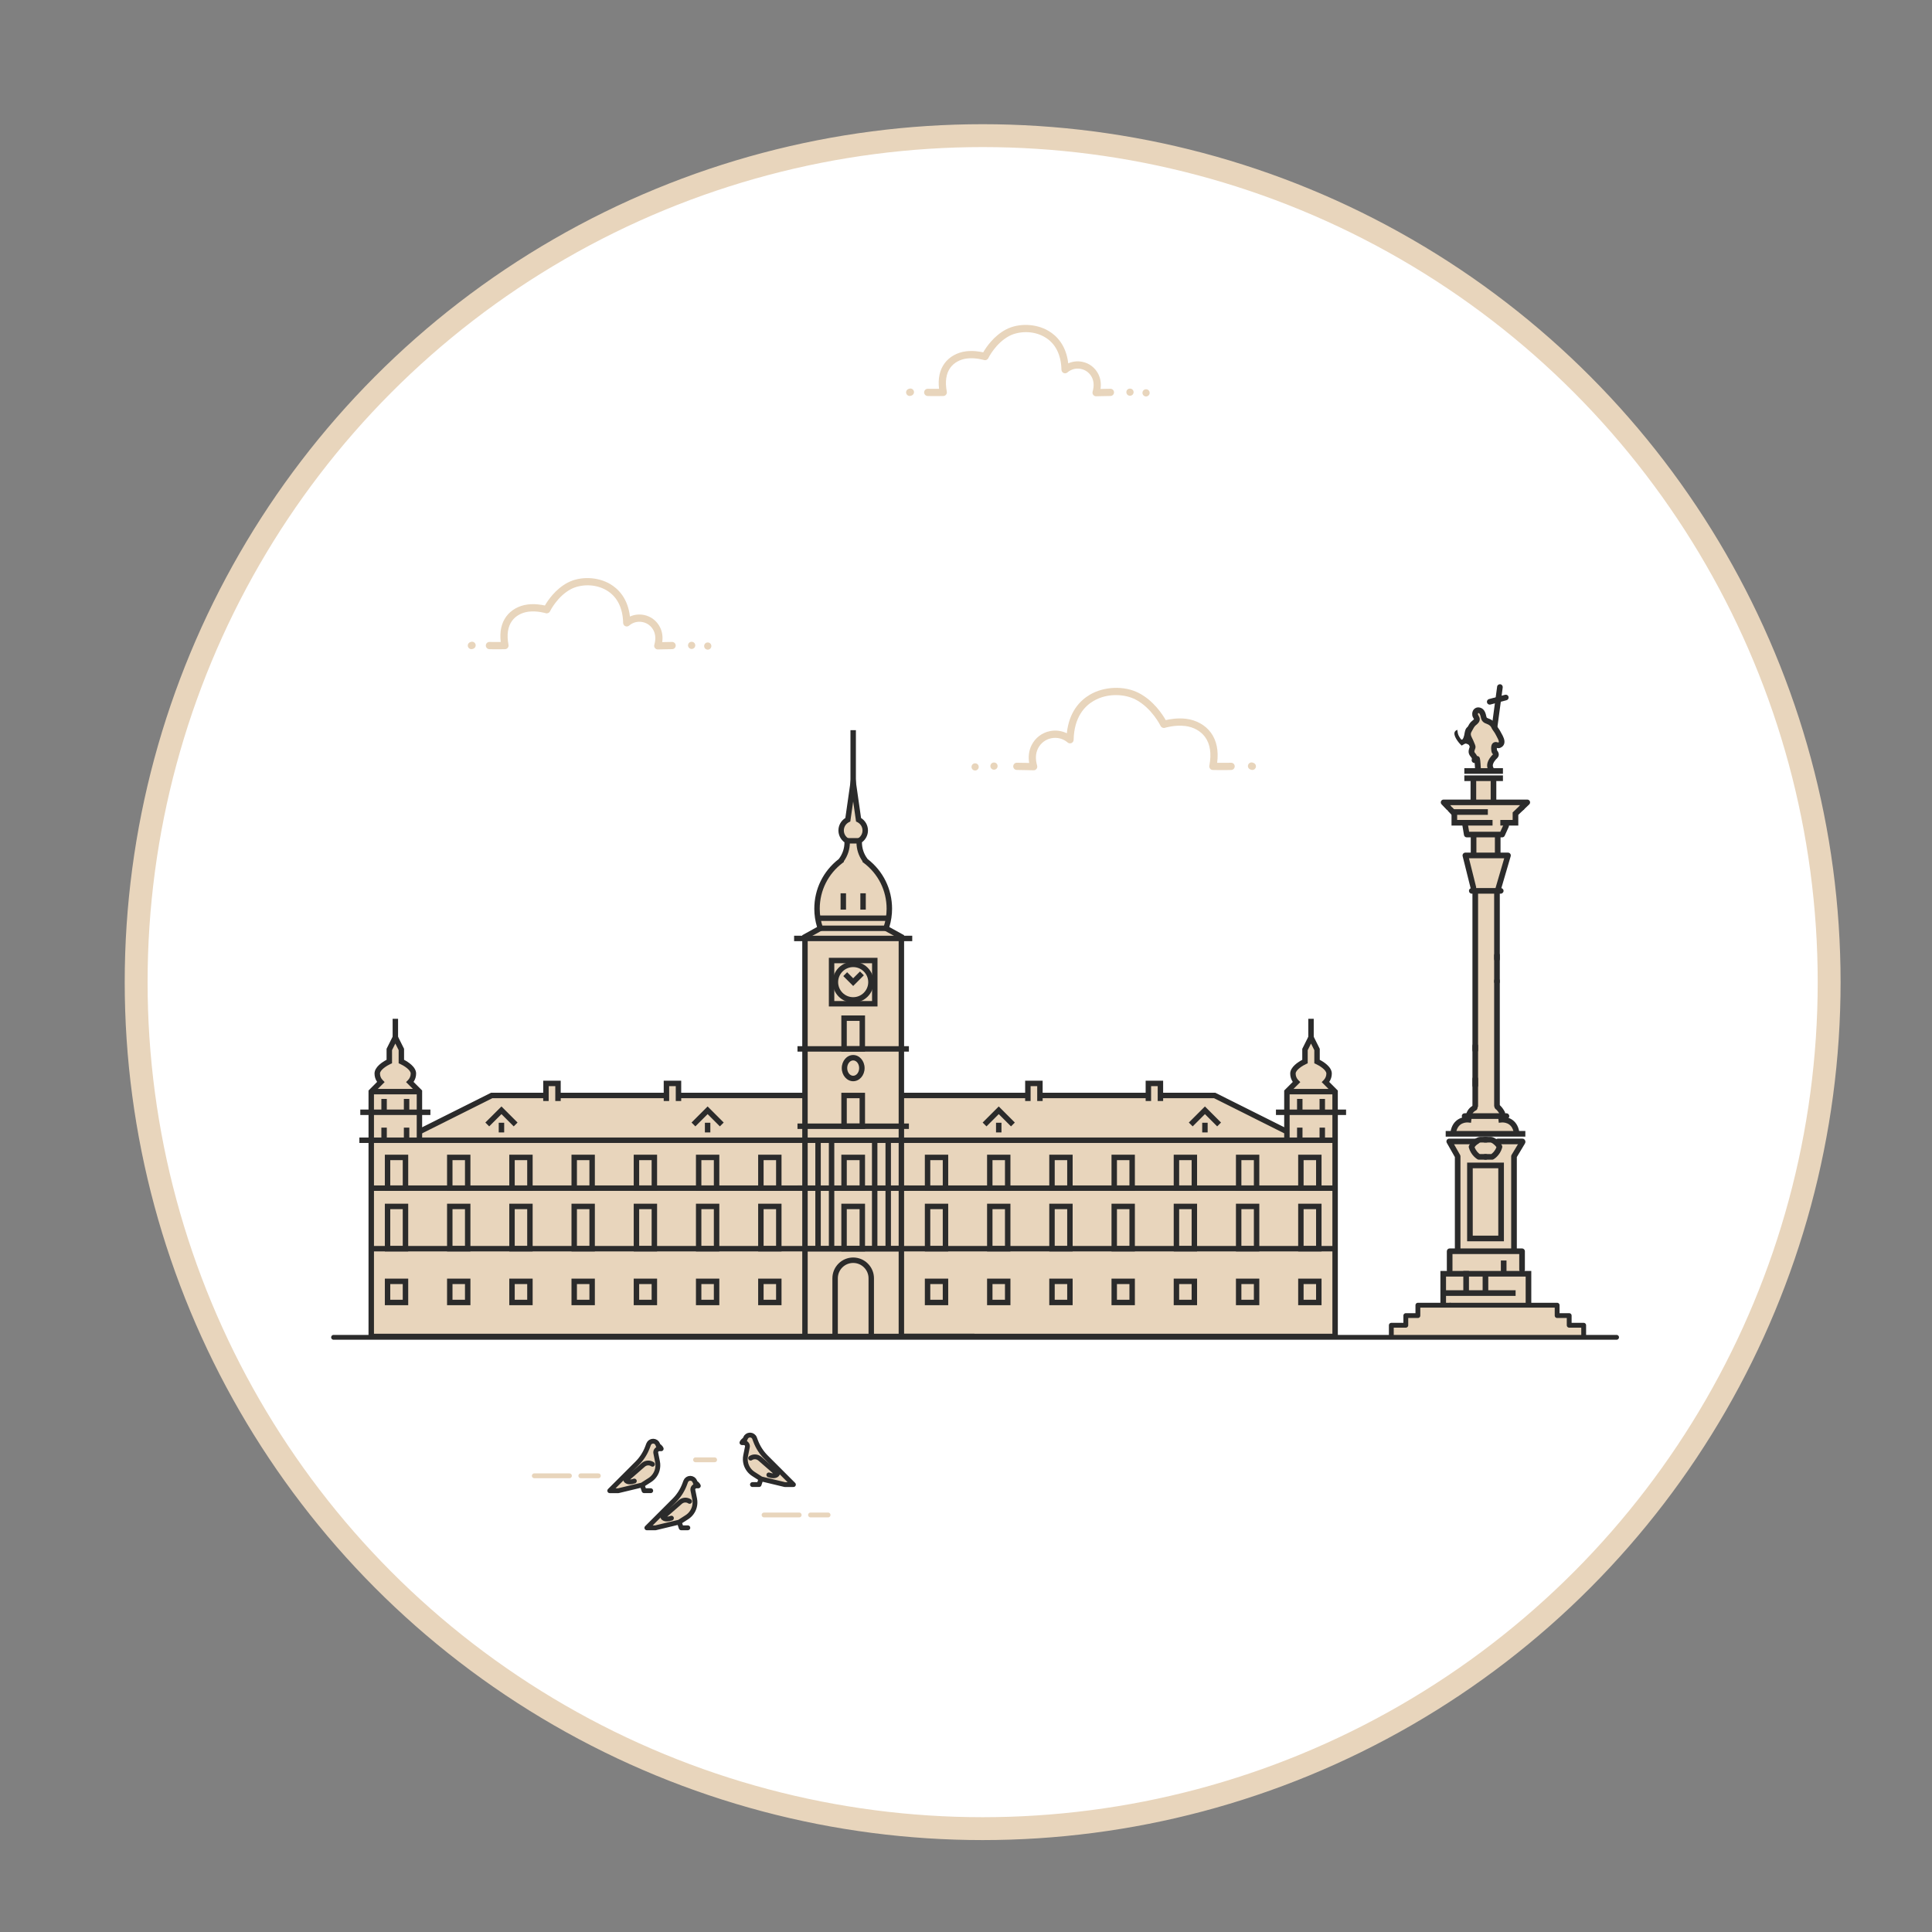 <?xml version="1.0" encoding="UTF-8"?>
<svg xmlns="http://www.w3.org/2000/svg" version="1.1" viewBox="0 0 760 760">
  <rect x="0" y="0" width="760" height="760" fill="#808080" stroke="none"/>
  <defs>
    <style>
      .cls-1, .cls-2 {
        fill: #fff;
      }

      .cls-2 {
        stroke-width: 9px;
      }

      .cls-2, .cls-3, .cls-4 {
        stroke-linecap: round;
        stroke-linejoin: round;
      }

      .cls-2, .cls-4 {
        stroke: #e8d5bc;
      }

      .cls-5 {
        fill: #2b2b2b;
      }

      .cls-3 {
        stroke: #2b2b2b;
      }

      .cls-3, .cls-4 {
        fill: none;
        stroke-width: 1.9px;
      }

      .cls-6 {
        fill: #e8d5bc;
      }
    </style>
  </defs>
  <!-- Generator: Adobe Illustrator 28.6.0, SVG Export Plug-In . SVG Version: 1.2.0 Build 709)  -->
  <g>
    <g id="kolko">
      <circle class="cls-2" cx="386.55" cy="386.35" r="332.99"/>
    </g>
    <g id="Warstwa_18">
      <g>
        <path class="cls-6" d="M255.55,601.01s9.95-.92,12.95-3.08,4.84-4.3,4.89-6.66-.61-6.11-.61-6.11l1.6-1.15s-1.06-3.73-2.85-2.49-3.39,4.9-3.39,4.9l-12.59,14.59Z"/>
        <path class="cls-6" d="M291.87,567.75l1.61.05s.64-.66.5.77-1.88,7.27.97,10.05,9.14,4.32,9.14,4.32l6.75,1.05-.99-2.27-9.75-9.89s-2.33-4.18-3.03-5.5-1.51-2.33-2.43-1.81-2.76,3.22-2.76,3.22Z"/>
        <path class="cls-6" d="M240.29,586.41s9.28-.83,13.36-2.92,5.34-4.53,5.13-6.68-.7-6.07-.7-6.07c0,0,.55-.82,1.29-.82s-.46-3.07-2.43-3-2.84,3.9-2.84,3.9l-8.84,10.17-4.96,5.42Z"/>
        <path class="cls-6" d="M579.59,293.3s-1.81,2.29-.47,3.99,2.5,4.9,2.5,4.9v1.55l5.88-.45s-1.84-2.7-.69-3.95c1.15-1.25,1.24-3.93,1.24-3.93l-.55-2.11s2.39.44,2.77-.78c.38-1.22-2.22-7.11-2.22-7.11l-4-2.5s-1.25-4.47-2.87-4.02-.4,3.66-.4,3.66l-2.47,3.71-.81,3.71,2.09,3.34Z"/>
        <polygon class="cls-6" points="579.59 306.3 578.58 315.13 568.14 315.79 572.12 318.92 572.12 323.38 576.16 323.4 577.5 327.56 579.67 327.92 579.67 336.78 589.16 336.78 588.98 328.72 590.31 328.54 592.97 323.38 596 322.92 596.72 318.92 599.68 315.79 587.5 315.79 587.5 306.3 579.59 306.3"/>
        <polygon class="cls-6" points="576.36 336.78 579.67 350.6 580.33 435.36 576.83 439.33 590.96 438.98 588.87 434.72 589.34 402.5 589.09 350.55 593.06 336.78 576.36 336.78"/>
        <path class="cls-6" d="M571.44,446.11c0-.92,1.99-4.5,4.03-5.39s4.41-3.43,4.41-3.43l10.51.7.57,2.16s3.07,1.59,4.23,2.91.71,3.05.71,3.05h-24.47Z"/>
        <polygon class="cls-6" points="547.31 525.71 547.31 521.32 552.51 521.32 553.01 517.52 557.15 517.52 558.13 513.43 568.04 513.43 567.51 501.46 570.82 501.46 570.45 492.37 598.77 492.37 598.77 500.91 601.36 501.55 601.36 513.43 612.54 513.43 612.54 517.52 617.28 517.52 617.28 521.32 622.62 521.32 622.98 526.07 547.31 525.71"/>
        <polygon class="cls-6" points="569.72 448.94 573.21 454.23 573.21 494.44 595.42 494.44 595.42 455.06 598.77 449.61 587.77 449.42 585.76 448.22 581.96 448.41 579.22 449.37 569.72 448.94"/>
        <path class="cls-1" d="M329.58,524.66s-5.11-29.74,3.69-29.65,8.39,7.83,8.39,7.83v22.88l-12.08-1.07Z"/>
        <polygon class="cls-6" points="525.01 525.73 144.97 525.73 145.6 448.94 525.01 450.15 525.01 525.73"/>
        <rect class="cls-6" x="316.66" y="370.23" width="37.92" height="93.43"/>
        <polygon class="cls-6" points="516.79 451.7 353.51 461.35 353.51 430.93 478.8 430.93 516.79 451.7"/>
        <polygon class="cls-6" points="321.04 459.57 148.8 453.8 193.18 429.86 321.04 429.86 321.04 459.57"/>
        <rect class="cls-6" x="146.04" y="429.12" width="18.48" height="19.42"/>
        <rect class="cls-6" x="215.01" y="426.94" width="4.08" height="6.21"/>
        <rect class="cls-6" x="262.55" y="426.72" width="3.68" height="7.58"/>
        <rect class="cls-6" x="404.34" y="426.34" width="4.44" height="8"/>
        <rect class="cls-6" x="452.19" y="426.34" width="3.78" height="6.52"/>
        <path class="cls-1" d="M513.75,412.29"/>
        <rect class="cls-6" x="506.24" y="429.86" width="18.33" height="21"/>
        <rect class="cls-6" x="316.66" y="443.56" width="37.17" height="3.87"/>
        <rect class="cls-6" x="511.3" y="455.4" width="7.78" height="10.92"/>
        <rect class="cls-6" x="486.89" y="455.4" width="7.78" height="10.92"/>
        <rect class="cls-6" x="461.71" y="455.4" width="7.78" height="10.92"/>
        <rect class="cls-6" x="437.94" y="455.4" width="7.78" height="10.92"/>
        <rect class="cls-6" x="413.47" y="455.4" width="7.78" height="10.92"/>
        <rect class="cls-6" x="388.99" y="455.4" width="7.78" height="10.92"/>
        <rect class="cls-6" x="364.52" y="455.4" width="7.78" height="10.92"/>
        <rect class="cls-6" x="298.91" y="455.4" width="7.78" height="10.92"/>
        <rect class="cls-6" x="274.5" y="455.4" width="7.78" height="10.92"/>
        <rect class="cls-6" x="249.32" y="455.4" width="7.78" height="10.92"/>
        <rect class="cls-6" x="225.55" y="455.4" width="7.78" height="10.92"/>
        <rect class="cls-6" x="201.08" y="455.4" width="7.78" height="10.92"/>
        <rect class="cls-6" x="176.6" y="455.4" width="7.78" height="10.92"/>
        <rect class="cls-6" x="152.13" y="455.4" width="7.78" height="10.92"/>
        <rect class="cls-6" x="298.91" y="474.8" width="7.78" height="16.09"/>
        <rect class="cls-6" x="274.5" y="474.8" width="7.78" height="16.09"/>
        <rect class="cls-6" x="249.32" y="474.8" width="7.78" height="16.09"/>
        <rect class="cls-6" x="225.55" y="474.8" width="7.78" height="16.09"/>
        <rect class="cls-6" x="201.08" y="474.8" width="7.78" height="16.09"/>
        <rect class="cls-6" x="176.6" y="474.8" width="7.78" height="16.09"/>
        <rect class="cls-6" x="152.13" y="474.8" width="7.78" height="16.09"/>
        <rect class="cls-6" x="511.33" y="474.84" width="7.78" height="16.09"/>
        <rect class="cls-6" x="486.93" y="474.84" width="7.78" height="16.09"/>
        <rect class="cls-6" x="461.75" y="474.84" width="7.78" height="16.09"/>
        <rect class="cls-6" x="437.98" y="474.84" width="7.78" height="16.09"/>
        <rect class="cls-6" x="413.5" y="474.84" width="7.78" height="16.09"/>
        <rect class="cls-6" x="389.03" y="474.84" width="7.78" height="16.09"/>
        <rect class="cls-6" x="364.55" y="474.84" width="7.78" height="16.09"/>
        <rect class="cls-6" x="511.22" y="503.9" width="7.78" height="8.05"/>
        <rect class="cls-6" x="486.82" y="503.9" width="7.78" height="8.05"/>
        <rect class="cls-6" x="461.64" y="503.9" width="7.78" height="8.05"/>
        <rect class="cls-6" x="437.87" y="503.9" width="7.78" height="8.05"/>
        <rect class="cls-6" x="413.39" y="503.9" width="7.78" height="8.05"/>
        <rect class="cls-6" x="388.92" y="503.9" width="7.78" height="8.05"/>
        <rect class="cls-6" x="364.44" y="503.9" width="7.78" height="8.05"/>
        <rect class="cls-6" x="298.95" y="503.9" width="7.78" height="8.05"/>
        <rect class="cls-6" x="274.54" y="503.9" width="7.78" height="8.05"/>
        <rect class="cls-6" x="249.36" y="503.9" width="7.78" height="8.05"/>
        <rect class="cls-6" x="225.59" y="503.9" width="7.78" height="8.05"/>
        <rect class="cls-6" x="201.11" y="503.9" width="7.78" height="8.05"/>
        <rect class="cls-6" x="176.64" y="503.9" width="7.78" height="8.05"/>
        <rect class="cls-6" x="152.16" y="503.9" width="7.78" height="8.05"/>
        <path class="cls-6" d="M317.73,369.14h36.27l-5.61-3.55s2.52-7.57.93-13.08c-1.59-5.51-2.62-7.1-7.01-11.68-4.39-4.58-4.27-5.51-4.33-6.91s0-3.17,0-3.17c0,0,4.46-1.69,2.59-5.33s-3.21-3.83-3.21-3.83l-1.75-13.36-1.61,13.92s-3.3,1.74-3.35,4.58,2.14,4.03,2.14,4.03c0,0,1.02,4.66-.66,6.35s-7.2,7-9.44,12.43-.84,11.03-.84,11.03l.84,4.63-4.96,3.96Z"/>
        <path class="cls-6" d="M146.67,428.9c.13,0,17.85.21,17.85.21l-2.98-3.92s4.06-1.92.13-5.18-4.11-2.95-4.11-2.95l.18-4.69-2.23-4.15-2.42,4.78-.13,4.6s-5.36,1.3-4.78,4.15,1.21,4.06,1.21,4.06l-2.72,3.08Z"/>
        <path class="cls-6" d="M506.72,429.42l17.85.44-3-4.19s2.99-4.04.16-5.98l-2.83-1.94-1.2-6.3-2.07-2.99-1.9,3.81-.95,4.99s-2.86.73-3.74,3.39,1.17,5.41,1.17,5.41l-3.98,3.78.48-.44Z"/>
        <g>
          <g>
            <path class="cls-5" d="M598.89,450.12h-9.7c-.61,0-1.11-.5-1.11-1.11s.5-1.11,1.11-1.11h9.7c.61,0,1.11.5,1.11,1.11s-.5,1.11-1.11,1.11Z"/>
            <path class="cls-5" d="M573.42,492.37c-.61,0-1.11-.5-1.11-1.11v-36.1l-3.18-5.6c-.19-.34-.19-.76,0-1.1.2-.34.56-.55.96-.55h10.76c.61,0,1.11.5,1.11,1.11s-.5,1.11-1.11,1.11h-8.86l2.38,4.2c.09.17.14.36.14.55v36.39c0,.61-.5,1.11-1.11,1.11Z"/>
            <path class="cls-5" d="M595.57,492.68c-.61,0-1.11-.5-1.11-1.11v-36.71c0-.2.05-.4.16-.57l3.32-5.54c.31-.52,1-.7,1.52-.38.52.31.69,1,.38,1.52l-3.16,5.27v36.4c0,.61-.5,1.11-1.11,1.11Z"/>
          </g>
          <path class="cls-5" d="M570.26,500.91c-.61,0-1.11-.5-1.11-1.11v-7.59c0-.61.5-1.11,1.11-1.11h28.48c.61,0,1.11.5,1.11,1.11v7.28c0,.61-.5,1.11-1.11,1.11s-1.11-.5-1.11-1.11v-6.17h-26.26v6.49c0,.61-.5,1.11-1.11,1.11Z"/>
          <polygon class="cls-5" points="568.83 514.2 566.62 514.2 566.62 499.96 602.37 499.96 602.37 512.93 600.16 512.93 600.16 502.17 568.83 502.17 568.83 514.2"/>
          <polygon class="cls-5" points="591.6 488.29 577.13 488.29 577.13 465.78 579.34 465.78 579.34 486.07 589.39 486.07 589.39 459.56 579.34 459.56 579.34 466.1 577.13 466.1 577.13 457.34 591.6 457.34 591.6 488.29"/>
          <g>
            <path class="cls-5" d="M584.46,456.19h-2.7c-.19,0-.37-.05-.53-.14-.1-.06-2.54-1.42-3.43-4.63-.08-.27-.04-.57.09-.82.85-1.6,2.89-3.38,4.45-3.38h2.31c.61,0,1.11.5,1.11,1.11s-.5,1.11-1.11,1.11h-2.31c-.36.01-1.54.77-2.27,1.83.55,1.54,1.57,2.39,2.01,2.7h2.38c.61,0,1.11.5,1.11,1.11s-.5,1.11-1.11,1.11Z"/>
            <path class="cls-5" d="M586.97,456.19h-2.7c-.61,0-1.11-.5-1.11-1.11s.5-1.11,1.11-1.11h2.38c.44-.31,1.46-1.16,2.01-2.7-.72-1.06-1.91-1.82-2.27-1.83h-2.31c-.61,0-1.11-.5-1.11-1.11s.5-1.11,1.11-1.11h2.31c1.56,0,3.6,1.78,4.45,3.38.13.25.17.54.09.82-.89,3.21-3.33,4.58-3.43,4.63-.16.09-.34.14-.53.14Z"/>
          </g>
          <rect class="cls-5" x="568.7" y="444.9" width="31.33" height="2.22"/>
          <g>
            <path class="cls-5" d="M592.59,440.15h-16.46c-.61,0-1.11-.5-1.11-1.11s.5-1.11,1.11-1.11h16.46c.61,0,1.11.5,1.11,1.11s-.5,1.11-1.11,1.11Z"/>
            <path class="cls-5" d="M590.96,438.98c-.41,0-.81-.23-1-.63-.35-.73-1.11-1.73-1.51-1.98-.52-.33-.67-1.01-.34-1.53.33-.52,1.01-.67,1.53-.34.94.59,1.93,2.06,2.33,2.91.26.55.03,1.21-.53,1.48-.15.07-.32.11-.47.11Z"/>
            <path class="cls-5" d="M577.77,439.86c-.08,0-.16,0-.25-.03-.6-.14-.97-.73-.83-1.33.37-1.61,1.44-2.96,2.93-3.68.55-.27,1.21-.04,1.48.51.27.55.04,1.21-.51,1.48-.87.42-1.53,1.24-1.74,2.18-.12.51-.57.86-1.08.86Z"/>
          </g>
          <path class="cls-5" d="M580.33,414.2c-.61,0-1.11-.5-1.11-1.11v-62.23c0-.61.5-1.11,1.11-1.11s1.11.5,1.11,1.11v62.23c0,.61-.5,1.11-1.11,1.11Z"/>
          <path class="cls-5" d="M580.33,428.13c-.61,0-1.11-.5-1.11-1.11v-15.63c0-.61.5-1.11,1.11-1.11s1.11.5,1.11,1.11v15.63c0,.61-.5,1.11-1.11,1.11Z"/>
          <path class="cls-5" d="M580.33,436.14c-.61,0-1.11-.5-1.11-1.11v-10.62c0-.61.5-1.11,1.11-1.11s1.11.5,1.11,1.11v10.62c0,.61-.5,1.11-1.11,1.11Z"/>
          <path class="cls-5" d="M588.87,378.36c-.61,0-1.11-.5-1.11-1.11v-26.39c0-.61.5-1.11,1.11-1.11s1.11.5,1.11,1.11v26.39c0,.61-.5,1.11-1.11,1.11Z"/>
          <path class="cls-5" d="M588.87,387.33c-.61,0-1.11-.5-1.11-1.11v-10.44c0-.61.5-1.11,1.11-1.11s1.11.5,1.11,1.11v10.44c0,.61-.5,1.11-1.11,1.11Z"/>
          <path class="cls-5" d="M588.87,436.14c-.61,0-1.11-.5-1.11-1.11v-49.23c0-.61.5-1.11,1.11-1.11s1.11.5,1.11,1.11v49.23c0,.61-.5,1.11-1.11,1.11Z"/>
          <path class="cls-5" d="M590.35,351.55h-11.39c-.61,0-1.11-.5-1.11-1.11s.5-1.11,1.11-1.11h11.39c.61,0,1.11.5,1.11,1.11s-.5,1.11-1.11,1.11Z"/>
          <path class="cls-5" d="M589.4,350.6c-.1,0-.21-.01-.31-.04-.59-.17-.92-.79-.75-1.37l3.38-11.56h-13.87l2.82,11.28c.15.59-.21,1.19-.81,1.34-.59.15-1.19-.21-1.34-.81l-3.16-12.66c-.08-.33,0-.68.2-.95.21-.27.53-.43.87-.43h16.77c.35,0,.68.16.89.44.21.28.27.64.18.98l-3.8,12.97c-.14.48-.58.8-1.06.8Z"/>
          <g>
            <path class="cls-5" d="M579.67,336.78c-.61,0-1.11-.5-1.11-1.11v-6.65c0-.61.5-1.11,1.11-1.11s1.11.5,1.11,1.11v6.65c0,.61-.5,1.11-1.11,1.11Z"/>
            <path class="cls-5" d="M589.16,336.78c-.61,0-1.11-.5-1.11-1.11v-6.65c0-.61.5-1.11,1.11-1.11s1.11.5,1.11,1.11v6.65c0,.61-.5,1.11-1.11,1.11Z"/>
          </g>
          <path class="cls-5" d="M590.9,329.4h-13.92c-.54,0-1-.39-1.09-.93l-.63-3.8c-.1-.6.31-1.17.91-1.27.6-.1,1.17.31,1.27.91l.48,2.87h12.27l1.29-2.83c.25-.56.91-.8,1.47-.55.56.25.8.91.55,1.47l-1.58,3.48c-.18.4-.57.65-1.01.65Z"/>
          <polygon class="cls-5" points="597.26 324.76 590.19 324.76 590.19 322.54 595.04 322.54 595.04 319.59 598.15 316.62 599.68 318.23 597.26 320.54 597.26 324.76"/>
          <path class="cls-5" d="M569.96,318.92c-.29,0-.58-.12-.8-.34l-2.08-2.18c-.31-.32-.39-.79-.22-1.2.17-.41.57-.67,1.02-.67h32.91c.45,0,.86.28,1.03.7.17.42.06.9-.26,1.21l-2.18,2.08c-.44.42-1.14.41-1.57-.04-.42-.44-.41-1.14.04-1.57l.18-.18h-27.56l.29.31c.42.44.4,1.14-.04,1.57-.21.2-.49.31-.76.31Z"/>
          <polygon class="cls-5" points="587.13 324.76 570.99 324.76 570.99 320.5 569.49 318.92 571.09 317.39 573.21 319.62 573.21 322.54 587.13 322.54 587.13 324.76"/>
          <rect class="cls-5" x="570.99" y="318.32" width="14.29" height="2.22"/>
          <g>
            <path class="cls-5" d="M579.59,315.79c-.61,0-1.11-.5-1.11-1.11v-7.28c0-.61.5-1.11,1.11-1.11s1.11.5,1.11,1.11v7.28c0,.61-.5,1.11-1.11,1.11Z"/>
            <path class="cls-5" d="M587.5,315.79c-.61,0-1.11-.5-1.11-1.11v-7.28c0-.61.5-1.11,1.11-1.11s1.11.5,1.11,1.11v7.28c0,.61-.5,1.11-1.11,1.11Z"/>
          </g>
          <rect class="cls-5" x="576.03" y="305.03" width="15.19" height="2.22"/>
          <rect class="cls-5" x="576.03" y="302.18" width="15.19" height="2.22"/>
          <path class="cls-5" d="M572.61,446.79l-2.19-.33.16-1.1c.79-5.3,5.07-6.24,7.23-6l1.1.12-.25,2.2-1.1-.12c-.43-.04-4.14-.28-4.8,4.13l-.16,1.1Z"/>
          <path class="cls-5" d="M595.64,446.79l-.16-1.1c-.66-4.41-4.38-4.17-4.8-4.13l-1.1.11-.24-2.19,1.09-.12c2.15-.24,6.44.7,7.23,6l.16,1.1-2.19.33Z"/>
          <rect class="cls-5" x="568.04" y="507.55" width="28.16" height="2.22"/>
          <rect class="cls-5" x="575.63" y="499.96" width="2.22" height="8.54"/>
          <rect class="cls-5" x="583.23" y="500.8" width="2.22" height="8.12"/>
          <rect class="cls-5" x="590.4" y="495.85" width="2.22" height="4.64"/>
          <path class="cls-5" d="M581.38,303.77c-.61,0-1.1-.49-1.11-1.1,0-.25-.08-1.51-.17-2.52-.04,0-.09,0-.13,0-.33-.02-.64-.18-.84-.45-.2-.27-.26-.61-.18-.94.11-.4.1-.47-.49-1.19-.93-1.14-.86-2.15-.48-3.32.05-.16.1-.28.15-.4,0-.01.01-.03.02-.04,0,0,0-.01,0-.02-.08-.2-.16-.41-.24-.61-.15-.39-.3-.76-.47-1.11-.07-.15-.15-.3-.22-.44-.7-1.4-1.5-2.98-.21-5.08.13-.2.25-.44.39-.7.33-.62.71-1.32,1.23-1.85.18-.18.38-.35.58-.51.19-.15.53-.43.63-.58-.04-.08-.12-.21-.17-.3-.19-.31-.42-.71-.5-1.2-.16-1.05.18-2.07.91-2.65.65-.53,1.53-.64,2.41-.31,1.57.59,1.95,2.27,2.2,3.38l.03.13c.09.39.19.46.88.71.33.13.71.27,1.11.51,1.29.79,1.67,1.5,2.03,2.19.18.34.36.69.7,1.12.39.51.66,1.02.93,1.52.09.17.17.33.27.5l.07.12c.55.98,1.48,2.63.97,4.05-.17.48-.58,1.13-1.54,1.51-.5.2-.97.13-1.32.04,0,.24.01.57.08.95,0,0,0,0,0,0,0,0,.05.06.09.11.15.19.37.47.5.9.37,1.24-.41,1.97-.79,2.32-.09.09-.18.17-.25.24-.78.9-1.6,2.17-1.02,3.13.32.52.15,1.2-.38,1.52-.52.32-1.2.15-1.52-.38-.7-1.16-1.05-3.09,1.24-5.73.14-.16.28-.3.41-.41.04-.04.09-.08.13-.13-.02-.03-.05-.06-.07-.09-.18-.23-.45-.57-.54-1.12-.3-1.86.01-3.03.95-3.48.62-.3,1.2-.13,1.55-.02.06.02.14.04.19.05.08-.04.17-.09.19-.15.17-.47-.55-1.74-.81-2.22l-.07-.13c-.1-.18-.2-.37-.29-.55-.23-.43-.44-.84-.72-1.19-.46-.59-.71-1.06-.91-1.45-.3-.57-.45-.86-1.22-1.33-.22-.13-.47-.23-.73-.33-.75-.28-1.89-.71-2.25-2.29l-.03-.14c-.15-.68-.37-1.62-.82-1.79-.13-.05-.21-.05-.23-.04-.06.05-.16.26-.11.6.01.07.13.27.21.4.22.36.51.85.5,1.48-.02,1.1-.89,1.81-1.46,2.27-.15.12-.3.24-.38.33-.3.31-.59.85-.87,1.36-.15.27-.3.55-.45.8-.62,1.01-.37,1.59.3,2.92.08.15.16.31.23.47.21.43.38.86.54,1.28.07.19.15.38.23.57.33.79.18,1.28,0,1.74-.03.07-.06.15-.1.25-.25.76-.18.89.09,1.22.3.36.61.75.82,1.22.17,0,.34.04.5.13.63.33.7.84.86,2.93.08.95.14,2.05.14,2.22,0,.61-.5,1.11-1.11,1.11Z"/>
          <g>
            <path class="cls-5" d="M573.01,287.58c.13.94.24,1.59.74,2.37.25.39.68,1.28,1.19,1.35.81.12,1.17-1.28,1.32-1.85.22-.88.32-2.87,1.34-3.19.24,1.19-.04,2.44.2,3.65.17.85.68,2.12.33,2.93-1.53-.76-1.47-.91-3.1.08-.88-.73-3.83-4.39-2.02-5.33Z"/>
            <path class="cls-5" d="M575,293.3l-.17-.15c-.71-.6-2.88-3.17-2.7-4.78.05-.48.31-.85.74-1.08l.4-.21.06.44c.13.92.23,1.52.69,2.24.04.07.09.15.15.24.19.32.55.93.82.97.02,0,.03,0,.05,0,.23,0,.58-.28.91-1.62.04-.17.08-.4.13-.65.18-1.04.43-2.45,1.43-2.77l.34-.11.07.35c.13.63.12,1.27.11,1.89,0,.61-.02,1.19.1,1.76.04.2.1.41.16.64.22.82.47,1.75.15,2.47l-.13.3-.3-.15c-.14-.07-.26-.13-.38-.19-.5-.25-.77-.39-1.01-.39-.28,0-.65.19-1.4.65l-.19.12ZM572.8,288.26c-.02.06-.03.12-.04.18-.13,1.18,1.53,3.32,2.31,4.07.72-.43,1.11-.62,1.53-.62.39,0,.74.17,1.3.46.01,0,.02.01.03.02.06-.5-.11-1.15-.27-1.73-.06-.24-.12-.47-.17-.68-.13-.63-.12-1.27-.11-1.89,0-.44.01-.86-.03-1.28-.38.45-.54,1.38-.66,2.04-.05.26-.09.5-.14.69-.16.63-.53,2.1-1.53,2.1-.05,0-.1,0-.14-.01-.57-.09-.98-.77-1.27-1.27-.05-.08-.1-.16-.14-.22-.4-.63-.57-1.18-.69-1.86Z"/>
          </g>
          <path class="cls-5" d="M587.92,287.1s-.1,0-.15-.01c-.61-.08-1.03-.64-.95-1.25l2.11-15.72c.08-.61.64-1.03,1.25-.95.61.08,1.03.64.95,1.25l-2.11,15.72c-.07.56-.55.96-1.1.96Z"/>
          <path class="cls-5" d="M586.02,277.18c-.49,0-.94-.33-1.07-.82-.16-.59.19-1.2.78-1.36l6.33-1.69c.59-.16,1.2.19,1.36.78.16.59-.19,1.2-.78,1.36l-6.33,1.69c-.1.03-.19.04-.29.04Z"/>
        </g>
        <g>
          <polygon class="cls-5" points="165.48 446.11 164.52 444.2 193.18 429.86 214.76 429.86 214.76 432 193.69 432 165.48 446.11"/>
          <polygon class="cls-5" points="220.57 433.11 218.43 433.11 218.43 427.26 215.83 427.26 215.83 433.11 213.69 433.11 213.69 425.12 220.57 425.12 220.57 433.11"/>
          <rect class="cls-5" x="219.5" y="429.86" width="42.66" height="2.14"/>
          <polygon class="cls-5" points="267.97 433.11 265.83 433.11 265.83 427.26 263.23 427.26 263.23 433.11 261.09 433.11 261.09 425.12 267.97 425.12 267.97 433.11"/>
          <rect class="cls-5" x="266.9" y="429.86" width="49.77" height="2.14"/>
          <path class="cls-5" d="M355.65,525.73h-2.14v-156.59l-6.27-3.46.29-.85c.82-2.38,1.24-4.86,1.24-7.35,0-7.17-3.3-13.76-9.05-18.07l-.43-.32v-.28c-1.55-2.2-2.37-4.75-2.37-7.39v-1.27l.53-.31c1.15-.67,1.84-1.85,1.84-3.16,0-1.39-.78-2.64-2.04-3.27l-.5-.25-1.13-7.88-1.13,7.88-.5.25c-1.26.63-2.04,1.88-2.04,3.27,0,1.3.69,2.49,1.84,3.16l.53.31v1.27c0,2.64-.82,5.19-2.37,7.39v.28l-.43.32c-5.75,4.32-9.05,10.91-9.05,18.07,0,2.48.42,4.96,1.24,7.35l.29.85-6.27,3.46v156.59h-2.14v-157.85l5.82-3.21c-.72-2.35-1.08-4.77-1.08-7.19,0-7.72,3.5-14.83,9.62-19.56l.08-.1c1.41-1.89,2.16-4.1,2.16-6.4v-.08c-1.48-1.09-2.37-2.82-2.37-4.66,0-2.01,1.03-3.84,2.72-4.9l3.09-21.62,3.09,21.62c1.69,1.06,2.72,2.89,2.72,4.9,0,1.83-.89,3.57-2.37,4.66v.08c0,2.29.75,4.51,2.16,6.4l.07.1c6.12,4.73,9.62,11.84,9.62,19.56,0,2.43-.36,4.85-1.08,7.19l5.81,3.21v157.85Z"/>
          <path class="cls-5" d="M343.8,525.73h-2.14v-22.88c0-3.33-2.71-6.04-6.04-6.04s-6.04,2.71-6.04,6.04v22.88h-2.14v-22.88c0-4.51,3.67-8.18,8.18-8.18s8.18,3.67,8.18,8.18v22.88Z"/>
          <polygon class="cls-5" points="383.32 526.79 144.97 526.79 144.97 437.54 147.11 437.54 147.11 524.66 383.32 524.66 383.32 526.79"/>
          <polygon class="cls-5" points="526.27 526.79 354.58 526.79 354.58 524.66 524.13 524.66 524.13 437.54 526.27 437.54 526.27 526.79"/>
          <path class="cls-5" d="M166.07,448.94h-2.14v-19.08l-4.2-4.2.76-.76c.69-.69,1.07-1.61,1.07-2.59,0-1.45-2.77-3.16-4.11-3.76l-.63-.28v-5.18l-1.3-2.6-1.3,2.6v5.18l-.63.28c-1.34.6-4.11,2.32-4.11,3.76,0,.98.38,1.9,1.08,2.59l.75.76-4.2,4.2v8.22h-2.14v-9.1l3.38-3.39c-.66-.96-1.02-2.09-1.02-3.28,0-2.65,3.28-4.65,4.74-5.41v-4.33l3.44-6.88,3.44,6.88v4.33c1.46.76,4.74,2.75,4.74,5.41,0,1.19-.35,2.32-1.01,3.28l3.38,3.38v19.96Z"/>
          <rect class="cls-5" x="334.55" y="287.23" width="2.14" height="23.97"/>
          <rect class="cls-5" x="154.45" y="400.77" width="2.14" height="8.7"/>
          <rect class="cls-5" x="141.37" y="447.47" width="384.59" height="2.14"/>
          <rect class="cls-5" x="312.38" y="368.09" width="46.47" height="2.14"/>
          <path class="cls-5" d="M345.19,395.92h-19.14v-19.14h19.14v19.14ZM328.19,393.78h14.86v-14.86h-14.86v14.86Z"/>
          <path class="cls-5" d="M335.62,394.41c-4.44,0-8.06-3.62-8.06-8.06s3.62-8.06,8.06-8.06,8.06,3.62,8.06,8.06-3.62,8.06-8.06,8.06ZM335.62,380.43c-3.26,0-5.92,2.66-5.92,5.92s2.66,5.92,5.92,5.92,5.92-2.66,5.92-5.92-2.66-5.92-5.92-5.92Z"/>
          <rect class="cls-5" x="313.71" y="411.54" width="43.83" height="2.14"/>
          <path class="cls-5" d="M340.28,413.68h-9.32v-14.23h9.32v14.23ZM333.1,411.54h5.04v-9.95h-5.04v9.95Z"/>
          <rect class="cls-5" x="313.71" y="441.96" width="43.83" height="2.14"/>
          <path class="cls-5" d="M340.28,444.1h-9.32v-14.23h9.32v14.23ZM333.1,441.96h5.04v-9.95h-5.04v9.95Z"/>
          <rect class="cls-5" x="313.71" y="466.32" width="43.83" height="2.14"/>
          <path class="cls-5" d="M340.28,468.46h-9.32v-14.23h9.32v14.23ZM333.1,466.32h5.04v-9.95h-5.04v9.95Z"/>
          <path class="cls-5" d="M340.28,492.27h-9.32v-18.76h9.32v18.76ZM333.1,490.13h5.04v-14.48h-5.04v14.48Z"/>
          <rect class="cls-5" x="146.04" y="490.13" width="208.54" height="2.14"/>
          <rect class="cls-5" x="146.04" y="466.32" width="170.62" height="2.14"/>
          <rect class="cls-5" x="141.73" y="436.47" width="27.58" height="2.14"/>
          <rect class="cls-5" x="146.04" y="428.35" width="18.96" height="2.14"/>
          <g>
            <rect class="cls-5" x="150.02" y="432.29" width="2.14" height="4.69"/>
            <rect class="cls-5" x="158.87" y="432.29" width="2.14" height="4.69"/>
          </g>
          <g>
            <rect class="cls-5" x="150.02" y="443.58" width="2.14" height="4.69"/>
            <rect class="cls-5" x="158.87" y="443.58" width="2.14" height="4.69"/>
          </g>
          <path class="cls-5" d="M307.43,468.46h-9.19v-14.23h9.19v14.23ZM300.38,466.32h4.91v-9.95h-4.91v9.95Z"/>
          <path class="cls-5" d="M282.96,468.46h-9.19v-14.23h9.19v14.23ZM275.9,466.32h4.91v-9.95h-4.91v9.95Z"/>
          <path class="cls-5" d="M258.48,468.46h-9.19v-14.23h9.19v14.23ZM251.43,466.32h4.91v-9.95h-4.91v9.95Z"/>
          <path class="cls-5" d="M234,468.46h-9.19v-14.23h9.19v14.23ZM226.95,466.32h4.91v-9.95h-4.91v9.95Z"/>
          <path class="cls-5" d="M209.53,468.46h-9.19v-14.23h9.19v14.23ZM202.48,466.32h4.91v-9.95h-4.91v9.95Z"/>
          <path class="cls-5" d="M185.05,468.46h-9.19v-14.23h9.19v14.23ZM178,466.32h4.91v-9.95h-4.91v9.95Z"/>
          <path class="cls-5" d="M160.58,468.46h-9.19v-14.23h9.19v14.23ZM153.52,466.32h4.91v-9.95h-4.91v9.95Z"/>
          <path class="cls-5" d="M307.43,492.27h-9.19v-18.76h9.19v18.76ZM300.38,490.13h4.91v-14.48h-4.91v14.48Z"/>
          <path class="cls-5" d="M282.96,492.27h-9.19v-18.76h9.19v18.76ZM275.9,490.13h4.91v-14.48h-4.91v14.48Z"/>
          <path class="cls-5" d="M258.48,492.27h-9.19v-18.76h9.19v18.76ZM251.43,490.13h4.91v-14.48h-4.91v14.48Z"/>
          <path class="cls-5" d="M234,492.27h-9.19v-18.76h9.19v18.76ZM226.95,490.13h4.91v-14.48h-4.91v14.48Z"/>
          <path class="cls-5" d="M209.53,492.27h-9.19v-18.76h9.19v18.76ZM202.48,490.13h4.91v-14.48h-4.91v14.48Z"/>
          <path class="cls-5" d="M185.05,492.27h-9.19v-18.76h9.19v18.76ZM178,490.13h4.91v-14.48h-4.91v14.48Z"/>
          <path class="cls-5" d="M160.58,492.27h-9.19v-18.76h9.19v18.76ZM153.52,490.13h4.91v-14.48h-4.91v14.48Z"/>
          <path class="cls-5" d="M307.43,513.43h-9.19v-10.45h9.19v10.45ZM300.38,511.29h4.91v-6.17h-4.91v6.17Z"/>
          <path class="cls-5" d="M282.96,513.43h-9.19v-10.45h9.19v10.45ZM275.9,511.29h4.91v-6.17h-4.91v6.17Z"/>
          <path class="cls-5" d="M258.48,513.43h-9.19v-10.45h9.19v10.45ZM251.43,511.29h4.91v-6.17h-4.91v6.17Z"/>
          <path class="cls-5" d="M234,513.43h-9.19v-10.45h9.19v10.45ZM226.95,511.29h4.91v-6.17h-4.91v6.17Z"/>
          <path class="cls-5" d="M209.53,513.43h-9.19v-10.45h9.19v10.45ZM202.48,511.29h4.91v-6.17h-4.91v6.17Z"/>
          <path class="cls-5" d="M185.05,513.43h-9.19v-10.45h9.19v10.45ZM178,511.29h4.91v-6.17h-4.91v6.17Z"/>
          <path class="cls-5" d="M160.58,513.43h-9.19v-10.45h9.19v10.45ZM153.52,511.29h4.91v-6.17h-4.91v6.17Z"/>
          <g>
            <rect class="cls-5" x="330.66" y="351.4" width="2.14" height="6.42"/>
            <rect class="cls-5" x="338.44" y="351.4" width="2.14" height="6.42"/>
          </g>
          <polygon class="cls-5" points="335.62 387.86 331.73 383.97 333.24 382.45 335.62 384.83 338.31 382.15 339.82 383.66 335.62 387.86"/>
          <rect class="cls-5" x="320.73" y="448.54" width="2.14" height="42.66"/>
          <rect class="cls-5" x="326.05" y="448.54" width="2.14" height="42.66"/>
          <rect class="cls-5" x="348.33" y="448.54" width="2.14" height="42.66"/>
          <rect class="cls-5" x="343.01" y="448.54" width="2.14" height="42.66"/>
          <path class="cls-5" d="M335.62,425.33c-2.47,0-4.49-2.32-4.49-5.16s2.01-5.16,4.49-5.16,4.49,2.32,4.49,5.16-2.01,5.16-4.49,5.16ZM335.62,417.14c-1.29,0-2.35,1.36-2.35,3.02s1.05,3.02,2.35,3.02,2.35-1.36,2.35-3.02-1.05-3.02-2.35-3.02Z"/>
          <rect class="cls-5" x="322.7" y="364.1" width="26.7" height="2.14"/>
          <rect class="cls-5" x="321.7" y="360.13" width="28.24" height="2.14"/>
          <rect class="cls-5" x="333.25" y="329.68" width="4.74" height="2.14"/>
          <polygon class="cls-5" points="202.08 443.09 197.26 438.27 192.44 443.09 190.92 441.58 197.26 435.25 203.59 441.58 202.08 443.09"/>
          <rect class="cls-5" x="196.19" y="441.66" width="2.14" height="3.81"/>
          <polygon class="cls-5" points="283.18 443.09 278.36 438.27 273.54 443.09 272.03 441.58 278.36 435.25 284.69 441.58 283.18 443.09"/>
          <rect class="cls-5" x="277.29" y="441.66" width="2.14" height="3.81"/>
          <polygon class="cls-5" points="505.77 446.11 477.56 432 456.48 432 456.48 429.86 478.06 429.86 506.72 444.2 505.77 446.11"/>
          <polygon class="cls-5" points="457.55 433.11 455.41 433.11 455.41 427.26 452.81 427.26 452.81 433.11 450.67 433.11 450.67 425.12 457.55 425.12 457.55 433.11"/>
          <rect class="cls-5" x="409.08" y="429.86" width="42.66" height="2.14"/>
          <polygon class="cls-5" points="410.15 433.11 408.01 433.11 408.01 427.26 405.41 427.26 405.41 433.11 403.27 433.11 403.27 425.12 410.15 425.12 410.15 433.11"/>
          <rect class="cls-5" x="354.58" y="429.86" width="49.77" height="2.14"/>
          <path class="cls-5" d="M507.31,448.94h-2.14v-19.96l3.38-3.38c-.66-.96-1.01-2.09-1.01-3.28,0-2.65,3.28-4.65,4.74-5.41v-4.33l3.44-6.88,3.44,6.88v4.33c1.46.76,4.74,2.75,4.74,5.41,0,1.19-.36,2.32-1.02,3.28l3.38,3.39v9.1h-2.14v-8.22l-4.2-4.2.76-.76c.69-.7,1.08-1.62,1.08-2.59,0-1.45-2.77-3.16-4.11-3.76l-.63-.28v-5.18s-1.3-2.6-1.3-2.6l-1.3,2.6v5.18l-.63.28c-1.34.6-4.11,2.32-4.11,3.76,0,.98.38,1.9,1.07,2.59l.76.76-4.2,4.2v19.08Z"/>
          <rect class="cls-5" x="514.65" y="400.77" width="2.14" height="8.7"/>
          <rect class="cls-5" x="316.66" y="490.13" width="208.54" height="2.14"/>
          <rect class="cls-5" x="354.58" y="466.32" width="170.62" height="2.14"/>
          <rect class="cls-5" x="501.93" y="436.47" width="27.58" height="2.14"/>
          <rect class="cls-5" x="506.24" y="428.35" width="18.96" height="2.14"/>
          <g>
            <rect class="cls-5" x="519.08" y="432.29" width="2.14" height="4.69"/>
            <rect class="cls-5" x="510.23" y="432.29" width="2.14" height="4.69"/>
          </g>
          <g>
            <rect class="cls-5" x="519.08" y="443.58" width="2.14" height="4.69"/>
            <rect class="cls-5" x="510.23" y="443.58" width="2.14" height="4.69"/>
          </g>
          <path class="cls-5" d="M373,468.46h-9.19v-14.23h9.19v14.23ZM365.95,466.32h4.91v-9.95h-4.91v9.95Z"/>
          <path class="cls-5" d="M397.48,468.46h-9.19v-14.23h9.19v14.23ZM390.42,466.32h4.91v-9.95h-4.91v9.95Z"/>
          <path class="cls-5" d="M421.95,468.46h-9.19v-14.23h9.19v14.23ZM414.9,466.32h4.91v-9.95h-4.91v9.95Z"/>
          <path class="cls-5" d="M446.43,468.46h-9.19v-14.23h9.19v14.23ZM439.38,466.32h4.91v-9.95h-4.91v9.95Z"/>
          <path class="cls-5" d="M470.9,468.46h-9.19v-14.23h9.19v14.23ZM463.85,466.32h4.91v-9.95h-4.91v9.95Z"/>
          <path class="cls-5" d="M495.38,468.46h-9.19v-14.23h9.19v14.23ZM488.33,466.32h4.91v-9.95h-4.91v9.95Z"/>
          <path class="cls-5" d="M519.86,468.46h-9.19v-14.23h9.19v14.23ZM512.8,466.32h4.91v-9.95h-4.91v9.95Z"/>
          <path class="cls-5" d="M373,492.27h-9.19v-18.76h9.19v18.76ZM365.95,490.13h4.91v-14.48h-4.91v14.48Z"/>
          <path class="cls-5" d="M397.48,492.27h-9.19v-18.76h9.19v18.76ZM390.42,490.13h4.91v-14.48h-4.91v14.48Z"/>
          <path class="cls-5" d="M421.95,492.27h-9.19v-18.76h9.19v18.76ZM414.9,490.13h4.91v-14.48h-4.91v14.48Z"/>
          <path class="cls-5" d="M446.43,492.27h-9.19v-18.76h9.19v18.76ZM439.38,490.13h4.91v-14.48h-4.91v14.48Z"/>
          <path class="cls-5" d="M470.9,492.27h-9.19v-18.76h9.19v18.76ZM463.85,490.13h4.91v-14.48h-4.91v14.48Z"/>
          <path class="cls-5" d="M495.38,492.27h-9.19v-18.76h9.19v18.76ZM488.33,490.13h4.91v-14.48h-4.91v14.48Z"/>
          <path class="cls-5" d="M519.86,492.27h-9.19v-18.76h9.19v18.76ZM512.8,490.13h4.91v-14.48h-4.91v14.48Z"/>
          <path class="cls-5" d="M373,513.43h-9.19v-10.45h9.19v10.45ZM365.95,511.29h4.91v-6.17h-4.91v6.17Z"/>
          <path class="cls-5" d="M397.48,513.43h-9.19v-10.45h9.19v10.45ZM390.42,511.29h4.91v-6.17h-4.91v6.17Z"/>
          <path class="cls-5" d="M421.95,513.43h-9.19v-10.45h9.19v10.45ZM414.9,511.29h4.91v-6.17h-4.91v6.17Z"/>
          <path class="cls-5" d="M446.43,513.43h-9.19v-10.45h9.19v10.45ZM439.38,511.29h4.91v-6.17h-4.91v6.17Z"/>
          <path class="cls-5" d="M470.9,513.43h-9.19v-10.45h9.19v10.45ZM463.85,511.29h4.91v-6.17h-4.91v6.17Z"/>
          <path class="cls-5" d="M495.38,513.43h-9.19v-10.45h9.19v10.45ZM488.33,511.29h4.91v-6.17h-4.91v6.17Z"/>
          <path class="cls-5" d="M519.86,513.43h-9.19v-10.45h9.19v10.45ZM512.8,511.29h4.91v-6.17h-4.91v6.17Z"/>
          <polygon class="cls-5" points="469.17 443.09 467.65 441.58 473.99 435.25 480.32 441.58 478.81 443.09 473.99 438.27 469.17 443.09"/>
          <rect class="cls-5" x="472.92" y="441.66" width="2.14" height="3.81"/>
          <polygon class="cls-5" points="397.7 443.09 392.88 438.27 388.06 443.09 386.55 441.58 392.88 435.25 399.21 441.58 397.7 443.09"/>
          <rect class="cls-5" x="391.81" y="441.66" width="2.14" height="3.81"/>
        </g>
        <polyline class="cls-3" points="547.31 525.71 547.31 521.32 553.01 521.32 553.01 517.52 557.76 517.52 557.76 513.43 570.45 513.43"/>
        <polyline class="cls-3" points="622.98 525.65 622.98 521.32 617.28 521.32 617.28 517.52 612.54 517.52 612.54 513.43 570.45 513.43"/>
        <g>
          <path class="cls-6" d="M272.07,255.28c-.37,0-.74-.15-1-.41-.26-.27-.42-.63-.42-1.01s.15-.74.42-1c.53-.53,1.48-.53,2.01,0,.26.26.42.63.42,1s-.15.74-.42,1.01c-.26.26-.63.41-1.01.41Z"/>
          <path class="cls-6" d="M278.41,255.56c-.37,0-.74-.15-1.01-.42-.26-.26-.41-.63-.41-1s.15-.74.41-1.01c.53-.53,1.48-.53,2.01,0,.26.27.42.63.42,1.01s-.15.74-.42,1c-.26.26-.63.42-1,.42Z"/>
          <path class="cls-6" d="M258.76,255.48c-.44,0-.86-.21-1.13-.56-.27-.36-.36-.82-.24-1.25.61-2.16.51-4.05-.28-5.63-.87-1.74-2.45-2.95-4.34-3.33-1.91-.38-3.83.12-5.28,1.38-.42.36-1,.45-1.51.23-.5-.22-.83-.72-.85-1.27-.13-5.95-2.38-10.39-6.52-12.83-4.8-2.84-10.59-2.25-13.95-.5-5.42,2.83-8.27,8.69-8.3,8.75-.3.64-1.03.95-1.71.74-.03,0-3.35-1.02-6.74-.59-2.7.34-5.06,1.65-6.48,3.6-1.68,2.31-2.15,5.5-1.4,9.46.08.41-.03.83-.29,1.16-.26.33-.65.52-1.07.53-3.43.09-6.07,0-6.18,0-.79-.03-1.4-.68-1.38-1.47.03-.79.69-1.4,1.47-1.38.02,0,1.86.06,4.4.03-.48-4.03.24-7.39,2.15-10.01,1.88-2.58,4.95-4.31,8.43-4.75,2.74-.34,5.35.08,6.79.4,1.17-2.02,4.16-6.48,8.99-9.01,4.93-2.57,11.8-2.33,16.71.58,3.16,1.87,6.91,5.58,7.75,12.77,1.69-.77,3.61-.99,5.51-.62,2.76.55,5.06,2.31,6.33,4.85.87,1.74,1.16,3.7.86,5.84.36,0,.7-.02,1.03-.03.97-.03,1.88-.05,2.86-.05.79,0,1.42.64,1.42,1.42s-.64,1.42-1.42,1.42c-.94,0-1.79.02-2.78.05-.85.02-1.76.05-2.85.06,0,0-.01,0-.02,0Z"/>
          <path class="cls-6" d="M185.44,255.37c-.59,0-1.15-.37-1.35-.97-.25-.74.15-1.55.89-1.8l.27-.09c.74-.25,1.55.15,1.8.89.25.74-.15,1.55-.89,1.8l-.27.09c-.15.05-.31.08-.46.08Z"/>
        </g>
        <g>
          <path class="cls-6" d="M444.5,155.68c-.37,0-.74-.15-1-.41-.26-.27-.42-.63-.42-1.01s.15-.74.42-1c.53-.53,1.48-.53,2.01,0,.26.26.42.63.42,1s-.15.74-.42,1.01c-.26.26-.63.41-1.01.41Z"/>
          <path class="cls-6" d="M450.83,155.96c-.37,0-.74-.15-1.01-.42-.26-.26-.41-.63-.41-1s.15-.74.41-1.01c.53-.53,1.48-.53,2.01,0,.26.27.42.63.42,1.01s-.15.74-.42,1c-.26.26-.63.42-1,.42Z"/>
          <path class="cls-6" d="M431.18,155.89c-.44,0-.86-.21-1.13-.56-.27-.36-.36-.82-.24-1.25.61-2.16.51-4.05-.28-5.63-.87-1.74-2.45-2.95-4.34-3.33-1.91-.38-3.83.12-5.28,1.38-.42.36-1,.45-1.51.23-.5-.22-.83-.72-.85-1.27-.13-5.95-2.38-10.39-6.52-12.83-4.8-2.84-10.59-2.25-13.95-.5-5.42,2.83-8.27,8.69-8.3,8.75-.3.64-1.03.95-1.71.74-.03,0-3.35-1.02-6.74-.59-2.7.34-5.06,1.65-6.48,3.6-1.68,2.31-2.15,5.5-1.4,9.46.08.41-.03.83-.29,1.16-.26.33-.65.52-1.07.53-3.43.09-6.07,0-6.18,0-.79-.03-1.4-.68-1.38-1.47.03-.79.69-1.4,1.47-1.38.02,0,1.86.06,4.4.03-.48-4.03.24-7.39,2.15-10.01,1.88-2.58,4.95-4.31,8.43-4.75,2.74-.34,5.35.08,6.79.4,1.17-2.02,4.16-6.48,8.99-9.01,4.93-2.57,11.8-2.33,16.71.58,3.16,1.87,6.91,5.58,7.75,12.77,1.69-.77,3.61-.99,5.51-.62,2.76.55,5.06,2.31,6.33,4.85.87,1.74,1.16,3.7.86,5.84.36,0,.7-.02,1.03-.03.97-.03,1.88-.05,2.86-.05.79,0,1.42.64,1.42,1.42s-.64,1.42-1.42,1.42c-.94,0-1.79.02-2.78.05-.85.02-1.76.05-2.85.06,0,0-.01,0-.02,0Z"/>
          <path class="cls-6" d="M357.86,155.77c-.59,0-1.15-.37-1.35-.97-.25-.74.15-1.55.89-1.8l.27-.09c.74-.25,1.55.15,1.8.89.25.74-.15,1.55-.89,1.8l-.27.09c-.15.05-.31.08-.46.08Z"/>
        </g>
        <g>
          <path class="cls-6" d="M391.01,302.78c-.37,0-.74-.15-1.01-.42-.26-.26-.41-.63-.41-1s.15-.74.41-1.01c.53-.53,1.48-.53,2.02,0,.26.26.41.63.41,1.01s-.15.74-.41,1c-.27.26-.63.42-1.01.42Z"/>
          <path class="cls-6" d="M383.59,303.1c-.37,0-.74-.15-1.01-.42-.26-.26-.41-.63-.41-1s.15-.74.41-1.01c.53-.53,1.48-.53,2.01,0,.26.26.42.63.42,1.01s-.15.74-.42,1c-.26.26-.63.42-1,.42Z"/>
          <path class="cls-6" d="M406.63,303.01h-.02c-1.25-.02-2.31-.04-3.29-.07-1.18-.03-2.2-.06-3.32-.06-.79,0-1.42-.64-1.42-1.42s.64-1.42,1.42-1.42c1.16,0,2.25.03,3.4.06.46.01.94.03,1.45.04-.41-2.57-.09-4.91.94-6.99,1.45-2.9,4.09-4.93,7.25-5.55,2.29-.46,4.61-.14,6.62.85.89-8.56,5.3-12.94,9.01-15.14,5.69-3.37,13.66-3.64,19.37-.67,5.74,3,9.24,8.36,10.53,10.63,1.63-.38,4.77-.92,8.06-.51,4.01.5,7.55,2.49,9.72,5.47,2.24,3.08,3.06,7.06,2.45,11.84,3.13.04,5.42-.03,5.45-.03.02,0,.03,0,.04,0,.77,0,1.4.61,1.42,1.38.02.79-.59,1.44-1.38,1.47-.03,0-3.22.1-7.24,0-.42,0-.81-.2-1.07-.53-.26-.33-.37-.75-.29-1.16.9-4.72.33-8.52-1.69-11.29-1.71-2.34-4.54-3.92-7.77-4.32-4.06-.51-7.97.69-8.01.71-.67.21-1.4-.11-1.71-.74-.03-.07-3.44-7.04-9.84-10.38-3.99-2.08-10.89-2.78-16.6.59-3.44,2.03-7.57,6.33-7.77,15.26-.01.55-.34,1.05-.85,1.27-.51.22-1.09.13-1.51-.23-1.75-1.52-4.09-2.13-6.4-1.67-2.29.45-4.2,1.92-5.26,4.03-.96,1.91-1.07,4.19-.34,6.78.12.43.03.9-.24,1.25-.27.35-.69.56-1.13.56Z"/>
          <path class="cls-6" d="M492.63,302.88c-.15,0-.31-.02-.46-.08l-.31-.11c-.74-.26-1.14-1.07-.88-1.81.26-.74,1.06-1.14,1.81-.88l.31.11c.74.26,1.14,1.07.88,1.81-.2.59-.75.96-1.34.96Z"/>
        </g>
        <line class="cls-3" x1="131.22" y1="526.07" x2="635.92" y2="526.07"/>
        <g>
          <path class="cls-3" d="M252.6,584.16l-9.37,2.25h-3.37l10.8-10.8c1.78-1.78,3.15-3.92,4.04-6.27l.44-1.18c.28-.75.99-1.24,1.79-1.24h0c.78,0,1.49.48,1.78,1.2l.27.67c.78.29,1.12,1.12,1.12,1.12h-.74c-.48,0-.92.24-1.18.63h0c-.21.31-.29.7-.21,1.07l.69,3.45c.21,1.05.17,2.13-.11,3.17h0c-.45,1.64-1.49,3.06-2.92,3.98l-3.02,1.94.75,2.25h2.62"/>
          <path class="cls-3" d="M256.68,576c-1.12-.75-2.61-.65-3.63.23l-6.89,6s.6,1.33,3.37.37"/>
        </g>
        <g>
          <path class="cls-3" d="M267.2,598.76l-9.37,2.25h-3.37l10.8-10.8c1.78-1.78,3.15-3.92,4.04-6.27l.44-1.18c.28-.75.99-1.24,1.79-1.24h0c.78,0,1.49.48,1.78,1.2l.27.67c.78.29,1.12,1.12,1.12,1.12h-.74c-.48,0-.92.24-1.18.63h0c-.21.31-.29.7-.21,1.07l.69,3.45c.21,1.05.17,2.13-.11,3.17h0c-.45,1.64-1.49,3.06-2.92,3.98l-3.02,1.94.75,2.25h2.62"/>
          <path class="cls-3" d="M271.27,590.6c-1.12-.75-2.61-.65-3.63.23l-6.89,6s.6,1.33,3.37.37"/>
        </g>
        <g>
          <path class="cls-3" d="M299.37,581.75l9.37,2.25h3.37s-10.8-10.8-10.8-10.8c-1.78-1.78-3.15-3.92-4.04-6.27l-.44-1.18c-.28-.75-.99-1.24-1.79-1.24h0c-.78,0-1.49.48-1.78,1.2l-.27.67c-.78.29-1.12,1.12-1.12,1.12h.74c.48,0,.92.24,1.18.63h0c.21.31.29.7.21,1.07l-.69,3.45c-.21,1.05-.17,2.13.11,3.17h0c.45,1.64,1.49,3.06,2.92,3.98l3.02,1.94-.75,2.25h-2.62"/>
          <path class="cls-3" d="M295.29,573.59c1.12-.75,2.61-.65,3.63.23l6.89,6s-.6,1.33-3.37.37"/>
        </g>
        <line class="cls-4" x1="300.56" y1="595.95" x2="314.38" y2="595.95"/>
        <line class="cls-4" x1="318.84" y1="595.95" x2="325.75" y2="595.95"/>
        <line class="cls-4" x1="210.18" y1="580.54" x2="224.01" y2="580.54"/>
        <line class="cls-4" x1="228.47" y1="580.54" x2="235.38" y2="580.54"/>
        <line class="cls-4" x1="273.61" y1="574.25" x2="281.12" y2="574.25"/>
      </g>
    </g>
  </g>
</svg>